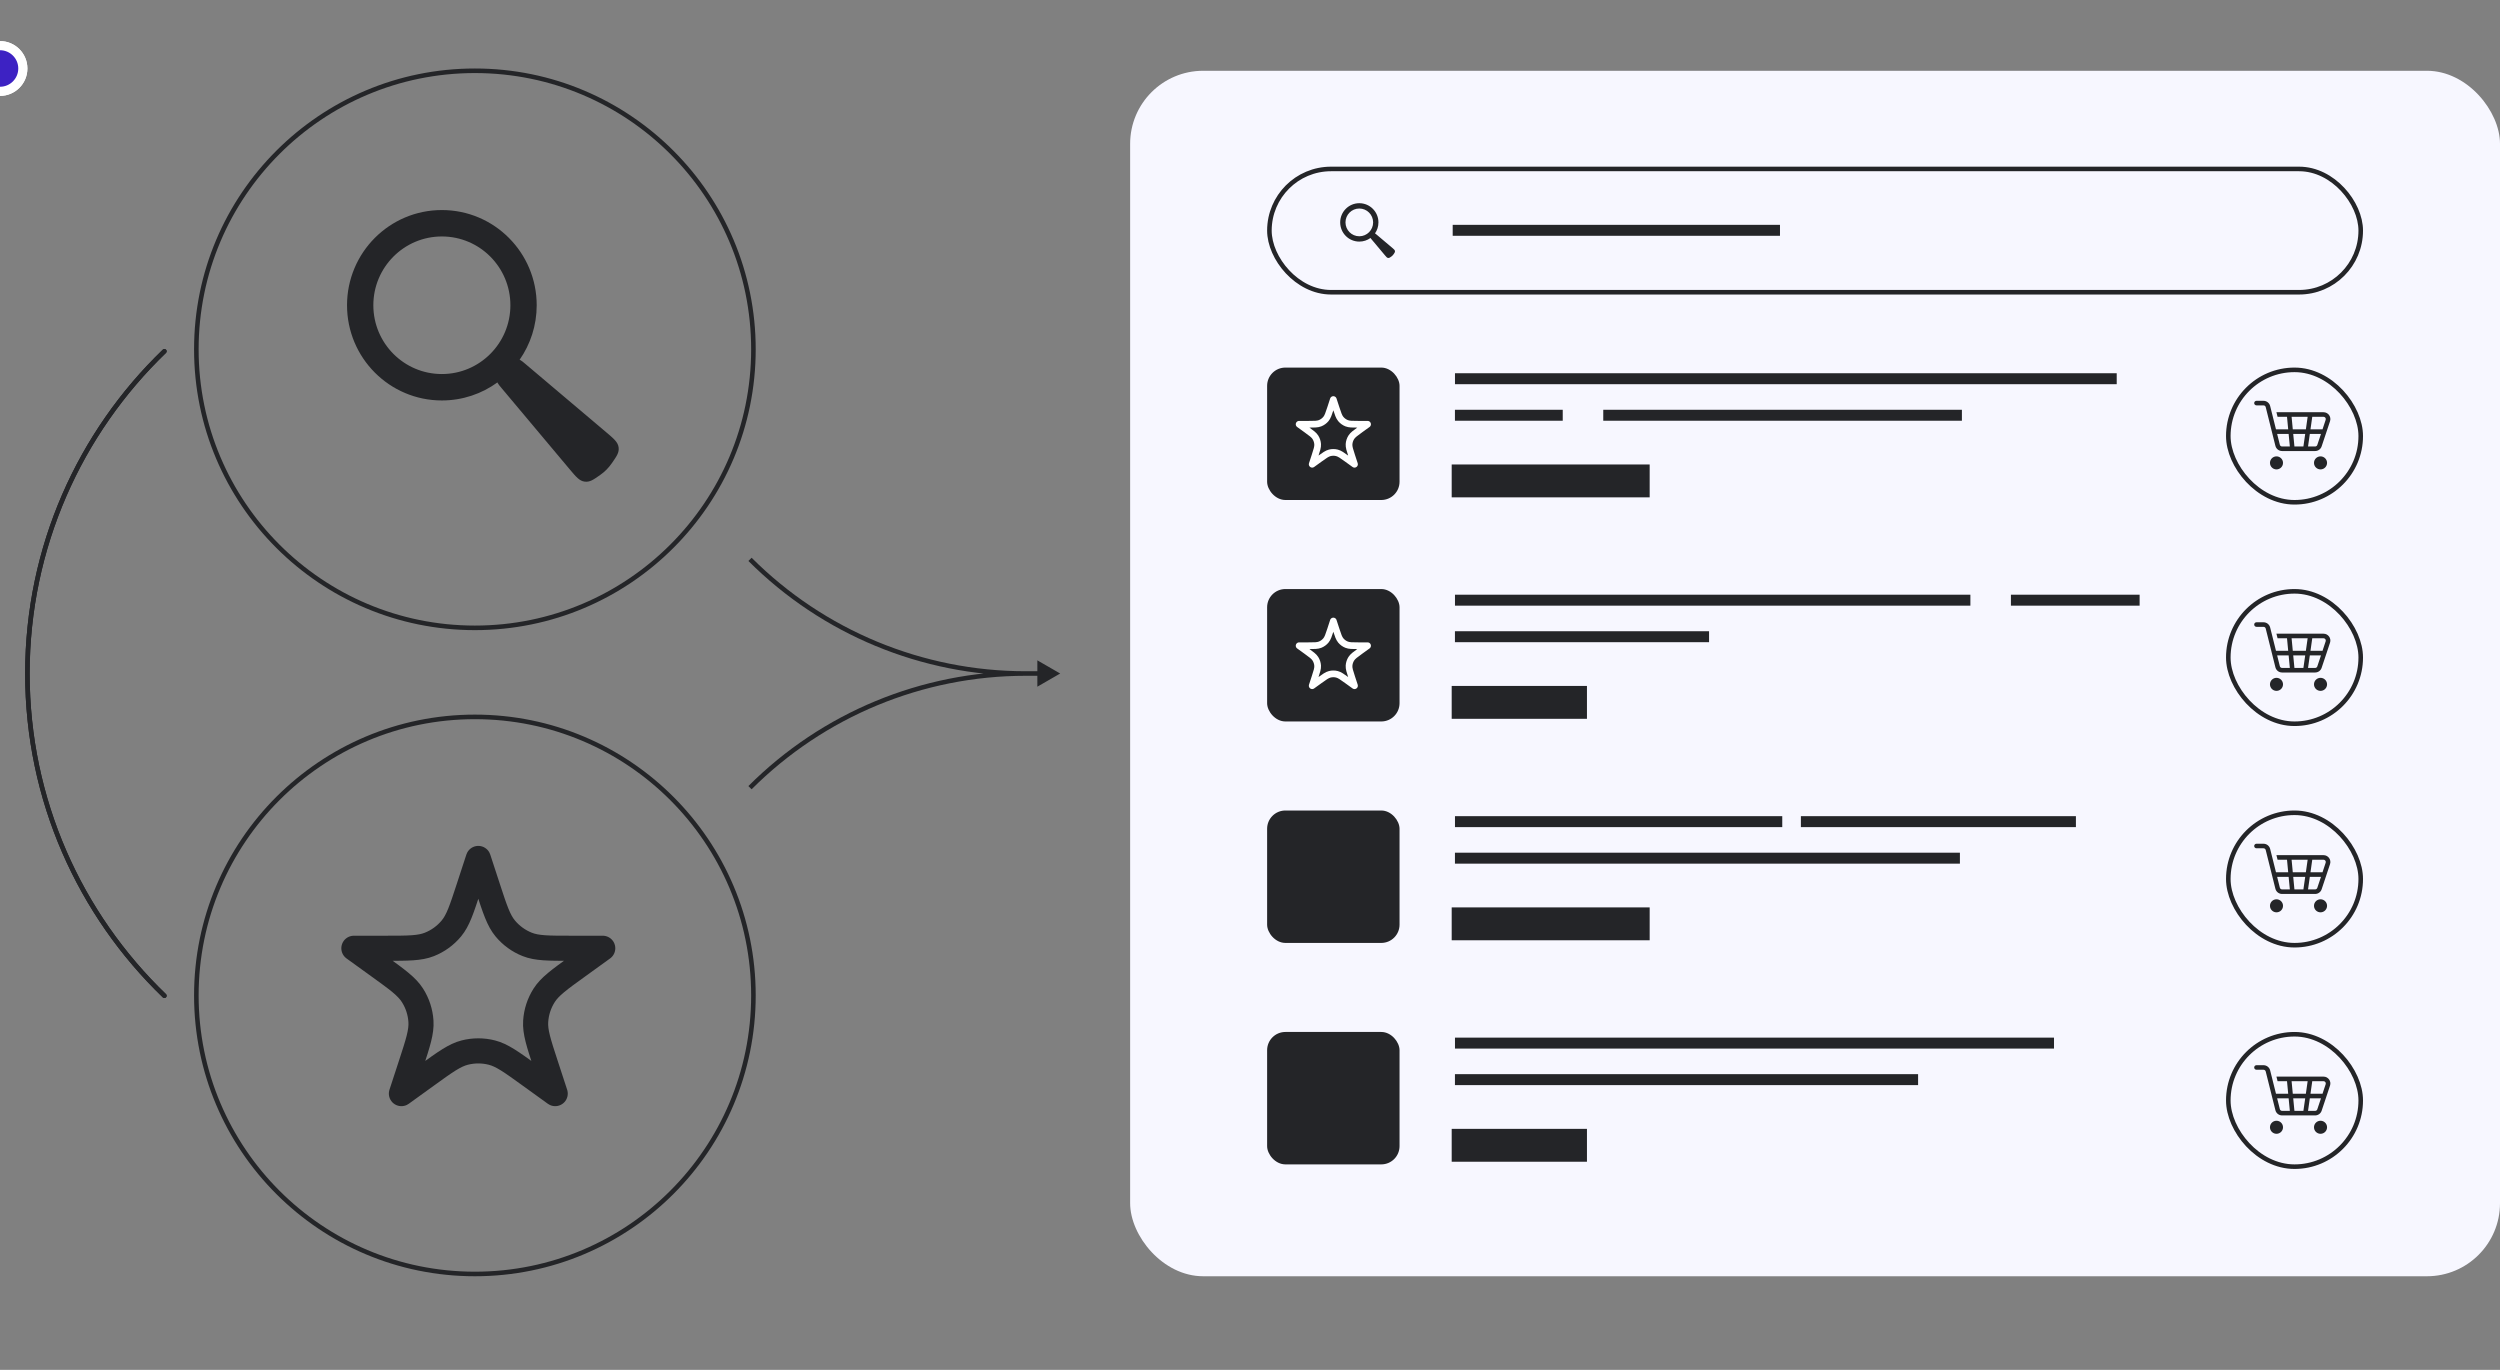 <?xml version="1.0" encoding="UTF-8"?> <svg xmlns="http://www.w3.org/2000/svg" xmlns:xlink="http://www.w3.org/1999/xlink" id="eJUbvGupjMP1" viewBox="0 -30 1095 600" shape-rendering="geometricPrecision" text-rendering="geometricPrecision"><rect x="0" y="-30" width="1095" height="600" fill="#808080" stroke="none"/><style> #eJUbvGupjMP5_to {animation: eJUbvGupjMP5_to__to 3000ms linear infinite normal forwards}@keyframes eJUbvGupjMP5_to__to { 0% {offset-distance: 0%;animation-timing-function: cubic-bezier(0.42,0,1,1)} 50% {offset-distance: 50%;animation-timing-function: cubic-bezier(0,0,0.58,1)} 100% {offset-distance: 100%}} #eJUbvGupjMP6_to {animation: eJUbvGupjMP6_to__to 3000ms linear infinite normal forwards}@keyframes eJUbvGupjMP6_to__to { 0% {offset-distance: 0%;animation-timing-function: cubic-bezier(0.42,0,1,1)} 50% {offset-distance: 50%;animation-timing-function: cubic-bezier(0,0,0.58,1)} 100% {offset-distance: 100%}} #eJUbvGupjMP11_to {animation: eJUbvGupjMP11_to__to 3000ms linear infinite normal forwards}@keyframes eJUbvGupjMP11_to__to { 0% {transform: translate(795px,265px)} 40% {transform: translate(795px,265px);animation-timing-function: cubic-bezier(0.42,0,1,1)} 50% {transform: translate(795px,295px)} 90% {transform: translate(795px,235px);animation-timing-function: cubic-bezier(0,0,0.58,1)} 100% {transform: translate(795px,265px)}} #eJUbvGupjMP11 {animation: eJUbvGupjMP11_c_o 3000ms linear infinite normal forwards}@keyframes eJUbvGupjMP11_c_o { 0% {opacity: 1} 40% {opacity: 1;animation-timing-function: cubic-bezier(0.42,0,1,1)} 50% {opacity: 0} 90% {opacity: 0;animation-timing-function: cubic-bezier(0,0,0.58,1)} 100% {opacity: 1}} #eJUbvGupjMP59_to {animation: eJUbvGupjMP59_to__to 3000ms linear infinite normal forwards}@keyframes eJUbvGupjMP59_to__to { 0% {transform: translate(828px,235px)} 40% {transform: translate(828px,235px);animation-timing-function: cubic-bezier(0,0,0.58,1)} 50% {transform: translate(828px,265px)} 90% {transform: translate(828px,265px);animation-timing-function: cubic-bezier(0.42,0,1,1)} 100% {transform: translate(828px,295px)}} #eJUbvGupjMP59 {animation: eJUbvGupjMP59_c_o 3000ms linear infinite normal forwards}@keyframes eJUbvGupjMP59_c_o { 0% {opacity: 0} 40% {opacity: 0;animation-timing-function: cubic-bezier(0.42,0,1,1)} 50% {opacity: 1} 90% {opacity: 1;animation-timing-function: cubic-bezier(0,0,0.58,1)} 100% {opacity: 0}} </style><circle r="122" transform="translate(208 123)" fill="none" stroke="#242528" stroke-width="2"></circle><path d="M72,123.861C35.01,159.513,12,209.569,12,265s23.01,105.487,60,141.138" fill="none" stroke="#242528" stroke-width="2" stroke-linecap="round"></path><path d="M72,123.861C35.01,159.513,12,209.569,12,265s23.01,105.487,60,141.138" fill="none" stroke="#242528" stroke-width="2" stroke-linecap="round"></path><g id="eJUbvGupjMP5_to" style="offset-path:path('M72,406.138C35.01,370.487,12,320.431,12,265C12,209.569,35.01,159.513,72,123.861');offset-rotate:0deg"><circle r="10" transform="translate(0,0)" fill="#3d22c3" stroke="#fff" stroke-width="4"></circle></g><g id="eJUbvGupjMP6_to" style="offset-path:path('M72,123.861C35.01,159.513,12,209.569,12,265C12,320.431,35.01,370.487,72,406.138');offset-rotate:0deg"><circle r="10" transform="translate(0,0)" fill="#3d22c3" stroke="#fff" stroke-width="4"></circle></g><path d="M193.538,62C170.597,62,152,80.669,152,103.699c0,23.03,18.597,41.7,41.538,41.7c9.089,0,17.495-2.931,24.334-7.901.056.121.116.242.18.36.282.518.72,1.04,1.595,2.083l29.771,35.487c2.924,3.486,4.385,5.228,6.646,5.524c2.26.295,3.779-.775,6.816-2.915c2.056-1.45,3.644-3.052,5.11-5.158c2.172-3.118,3.258-4.677,2.962-6.943s-2.045-3.745-5.543-6.702l-35.274-29.821c-1.039-.879-1.559-1.318-2.075-1.601-.153-.084-.309-.161-.467-.23c4.716-6.765,7.484-14.999,7.484-23.883C235.077,80.669,216.479,62,193.538,62Zm-30.013,41.699c0-16.64,13.437-30.129,30.013-30.129s30.013,13.489,30.013,30.129c0,16.64-13.437,30.13-30.013,30.13s-30.013-13.49-30.013-30.13Z" clip-rule="evenodd" fill="#242528" fill-rule="evenodd"></path><circle r="122" transform="translate(208 406)" fill="none" stroke="#242528" stroke-width="2"></circle><path d="M209.5,346l4.212,12.879c3.111,9.512,4.667,14.268,7.585,17.786c2.577,3.106,5.895,5.512,9.649,6.996c4.251,1.68,9.255,1.681,19.262,1.681h13.792l-10.944,7.902c-8.169,5.897-12.253,8.846-14.722,12.723-2.18,3.423-3.456,7.343-3.71,11.393-.287,4.588,1.279,9.376,4.41,18.952L243.183,449l-11.208-8.09c-8.081-5.833-12.122-8.75-16.535-9.877-3.898-.996-7.982-.996-11.88,0-4.413,1.127-8.454,4.044-16.535,9.877L175.817,449l4.149-12.688c3.131-9.576,4.697-14.364,4.41-18.952-.254-4.05-1.53-7.97-3.71-11.393-2.469-3.877-6.553-6.826-14.722-12.723L155,385.342h13.792c10.007,0,15.011-.001,19.262-1.681c3.754-1.484,7.072-3.89,9.649-6.996c2.918-3.518,4.474-8.274,7.585-17.786L209.5,346Z" fill="none" stroke="#242528" stroke-width="11" stroke-linejoin="round"></path><path d="M464.359,265l-10-5.773v11.547l10-5.774Zm-15.148,1h6.148v-2h-6.148v2Zm0-2c-45.541,0-89.216,18.091-121.418,50.293l1.414,1.414C361.034,283.88,404.201,266,449.211,266v-2Zm0,0c-45.01,0-88.177-17.88-120.004-49.707l-1.414,1.414C359.995,247.909,403.67,266,449.211,266v-2Z" fill="#242528"></path><g id="eJUbvGupjMP11_to" transform="translate(795,265)"><g id="eJUbvGupjMP11" transform="translate(-795,-265)"><rect width="600" height="528" rx="32" ry="32" transform="translate(495 1)" fill="#f7f7ff"></rect><g><rect width="478" height="54" rx="27" ry="27" transform="translate(556 44)" fill="none" stroke="#242528" stroke-width="2"></rect><path d="M595.377,59C590.751,59,587,62.765,587,67.41c0,4.645,3.751,8.41,8.377,8.41c1.833,0,3.529-.591,4.908-1.593.011.025.023.049.036.073.057.105.146.21.322.42l6.004,7.157c.59.703.885,1.054,1.341,1.114.456.059.762-.156,1.374-.588.415-.292.735-.616,1.031-1.04.438-.629.657-.943.597-1.4-.059-.457-.412-.755-1.118-1.352l-7.114-6.014c-.209-.177-.314-.266-.418-.323-.031-.017-.062-.032-.094-.046.951-1.364,1.509-3.025,1.509-4.817c0-4.645-3.751-8.41-8.378-8.41Zm-6.053,8.41c0-3.356,2.71-6.077,6.053-6.077s6.054,2.721,6.054,6.077c0,3.356-2.711,6.077-6.054,6.077s-6.053-2.721-6.053-6.077Z" clip-rule="evenodd" fill="#242528" fill-rule="evenodd"></path><path d="M636.28,68.48h10.592v4.8h-10.592v-4.8Zm9.156,0h6.016v4.8h-6.016v-4.8Zm4.578,0h10.592v4.8h-10.592v-4.8Zm9.157,0h10.592v4.8h-10.592v-4.8Zm9.156,0h10.592v4.8h-10.592v-4.8Zm9.156,0h10.592v4.8h-10.592v-4.8Zm9.156,0h10.592v4.8h-10.592v-4.8Zm9.157,0h10.592v4.8h-10.592v-4.8Zm9.156,0h10.592v4.8h-10.592v-4.8Zm9.156,0h10.592v4.8h-10.592v-4.8Zm9.156,0h10.592v4.8h-10.592v-4.8Zm9.157,0h10.592v4.8h-10.592v-4.8Zm9.156,0h10.592v4.8h-10.592v-4.8Zm9.156,0h10.592v4.8h-10.592v-4.8Zm9.156,0h10.592v4.8h-10.592v-4.8Zm9.157,0h10.592v4.8h-10.592v-4.8Z" fill="#242528"></path></g><g><rect width="58" height="58" rx="8" ry="8" transform="translate(555 131)" fill="#242528"></rect><path d="M584,145l1.231,3.763c.83,2.539,1.246,3.809,2.025,4.748.688.83,1.574,1.472,2.576,1.868c1.135.449,2.471.449,5.143.449h4.025l-3.2,2.31c-2.18,1.575-3.271,2.362-3.93,3.397-.582.914-.923,1.961-.991,3.042-.076,1.225.342,2.503,1.178,5.06l1.214,3.712-3.27-2.361c-2.158-1.557-3.237-2.336-4.415-2.637-1.041-.266-2.131-.266-3.172,0-1.178.301-2.257,1.08-4.415,2.637l-3.27,2.361l1.214-3.712c.836-2.557,1.254-3.835,1.178-5.06-.068-1.081-.409-2.128-.991-3.042-.659-1.035-1.75-1.822-3.93-3.397l-3.2-2.31h4.025c2.672,0,4.008,0,5.143-.449c1.002-.396,1.888-1.038,2.576-1.868.779-.939,1.195-2.209,2.025-4.748L584,145Z" fill="none" stroke="#fff" stroke-width="2.937" stroke-linejoin="round"></path><path d="M637.28,133.48h10.592v4.8h-10.592v-4.8Zm9.156,0h6.016v4.8h-6.016v-4.8Zm4.578,0h10.592v4.8h-10.592v-4.8Zm9.157,0h10.592v4.8h-10.592v-4.8Zm9.156,0h10.592v4.8h-10.592v-4.8Zm9.156,0h10.592v4.8h-10.592v-4.8Zm9.156,0h10.592v4.8h-10.592v-4.8Zm9.157,0h10.592v4.8h-10.592v-4.8Zm9.156,0h10.592v4.8h-10.592v-4.8Zm9.156,0h10.592v4.8h-10.592v-4.8Zm9.156,0h10.592v4.8h-10.592v-4.8Zm9.157,0h10.592v4.8h-10.592v-4.8Zm9.156,0h10.592v4.8h-10.592v-4.8Zm9.156,0h10.592v4.8h-10.592v-4.8Zm9.156,0h10.592v4.8h-10.592v-4.8Zm9.157,0h10.592v4.8h-10.592v-4.8Zm9.156,0h10.592v4.8h-10.592v-4.8Zm9.156,0h10.592v4.8h-10.592v-4.8Zm9.156,0h10.592v4.8h-10.592v-4.8Zm9.157,0h10.592v4.8h-10.592v-4.8Zm9.156,0h10.592v4.8h-10.592v-4.8Zm9.156,0h10.592v4.8h-10.592v-4.8Zm9.156,0h10.592v4.8h-10.592v-4.8Zm9.157,0h10.592v4.8h-10.592v-4.8Zm9.156,0h10.592v4.8h-10.592v-4.8Zm9.156,0h10.592v4.8h-10.592v-4.8Zm9.156,0h10.592v4.8h-10.592v-4.8Zm9.157,0h10.592v4.8h-10.592v-4.8Zm9.156,0h10.592v4.8h-10.592v-4.8Zm9.156,0h10.592v4.8h-10.592v-4.8Zm9.156,0h10.592v4.8h-10.592v-4.8Zm9.157,0h10.592v4.8h-10.592v-4.8Zm-279.266,16h10.592v4.8h-10.592v-4.8Zm9.156,0h10.592v4.8h-10.592v-4.8Zm9.156,0h10.593v4.8h-10.593v-4.8Zm9.157,0h10.592v4.8h-10.592v-4.8Zm9.156,0h10.592v4.8h-10.592v-4.8Zm28.344,0h10.592v4.8h-10.592v-4.8Zm9.156,0h10.592v4.8h-10.592v-4.8Zm9.156,0h10.592v4.8h-10.592v-4.8Zm9.156,0h10.593v4.8h-10.593v-4.8Zm9.157,0h10.592v4.8h-10.592v-4.8Zm9.156,0h10.592v4.8h-10.592v-4.8Zm9.156,0h10.592v4.8h-10.592v-4.8Zm9.156,0h10.593v4.8h-10.593v-4.8Zm9.157,0h10.592v4.8h-10.592v-4.8Zm9.156,0h10.592v4.8h-10.592v-4.8Zm9.156,0h10.592v4.8h-10.592v-4.8Zm9.156,0h10.593v4.8h-10.593v-4.8Zm9.157,0h10.592v4.8h-10.592v-4.8Zm9.156,0h10.592v4.8h-10.592v-4.8Zm9.156,0h10.592v4.8h-10.592v-4.8Zm9.156,0h10.593v4.8h-10.593v-4.8Zm9.157,0h10.592v4.8h-10.592v-4.8Z" fill="#242528"></path><path d="M635.84,173.44h31.776v14.4h-31.776v-14.4Zm27.469,0h31.776v14.4h-31.776v-14.4Zm27.468,0h31.777v14.4h-31.777v-14.4Z" fill="#242528"></path><g clip-path="url(#eJUbvGupjMP26)"><g><rect width="58" height="58" rx="29" ry="29" transform="translate(976 132)" fill="none" stroke="#242528" stroke-width="2"></rect><path d="M988.333,145.556c-.552,0-1,.447-1,1c0,.552.448,1,1,1h3.082c.459,0,.859.312.97.757l.871,3.485l1.875,7.5l1.497,5.985c.333,1.336,1.533,2.273,2.91,2.273h4.512h5.71h4.27c1.3,0,2.44-.827,2.85-2.052l2.05-6.132l1.62-4.868c.65-1.942-.8-3.948-2.85-3.948h-5.79-9.29-5.547l.5,2h4.137l.52,5.5h-5.348l-1.375-5.5h.004l-.5-2h-.004l-.682-2.728c-.334-1.336-1.534-2.272-2.91-2.272h-3.082Zm15.907,12.5l-.52-5.5h7.03l-.78,5.5h-5.73Zm7.75,0l.78-5.5h4.93c.68,0,1.17.668.95,1.316l-1.39,4.184h-5.27Zm-.29,2h4.89l-1.61,4.816c-.13.408-.51.684-.95.684h-3.11l.78-5.5Zm-2.02,0l-.79,5.5h-3.93l-.53-5.5h5.25Zm-7.26,0l.53,5.5h-3.412c-.459,0-.859-.313-.97-.758l-1.186-4.742h5.038Zm-2.46,12.69c0,1.578-1.279,2.857-2.857,2.857s-2.857-1.279-2.857-2.857s1.279-2.857,2.857-2.857s2.857,1.279,2.857,2.857Zm16.43,2.857c1.58,0,2.86-1.279,2.86-2.857s-1.28-2.857-2.86-2.857-2.86,1.279-2.86,2.857s1.28,2.857,2.86,2.857Z" clip-rule="evenodd" fill="#242528" fill-rule="evenodd"></path></g><clipPath id="eJUbvGupjMP26"><rect width="60" height="60" rx="0" ry="0" transform="translate(975 131)" fill="#fff"></rect></clipPath></g></g><g><rect width="58" height="58" rx="8" ry="8" transform="translate(555 228)" fill="#242528"></rect><path d="M584,242l1.231,3.763c.83,2.539,1.246,3.809,2.025,4.748.688.83,1.574,1.472,2.576,1.868c1.135.449,2.471.449,5.143.449h4.025l-3.2,2.31c-2.18,1.575-3.271,2.362-3.93,3.397-.582.914-.923,1.961-.991,3.042-.076,1.225.342,2.503,1.178,5.06l1.214,3.712-3.27-2.361c-2.158-1.557-3.237-2.336-4.415-2.637-1.041-.266-2.131-.266-3.172,0-1.178.301-2.257,1.08-4.415,2.637l-3.27,2.361l1.214-3.712c.836-2.557,1.254-3.835,1.178-5.06-.068-1.081-.409-2.128-.991-3.042-.659-1.035-1.75-1.822-3.93-3.397l-3.2-2.31h4.025c2.672,0,4.008,0,5.143-.449c1.002-.396,1.888-1.038,2.576-1.868.779-.939,1.195-2.209,2.025-4.748L584,242Z" fill="none" stroke="#fff" stroke-width="2.937" stroke-linejoin="round"></path><path d="M637.28,230.48h10.592v4.8h-10.592v-4.8Zm9.156,0h6.016v4.8h-6.016v-4.8Zm4.578,0h10.592v4.8h-10.592v-4.8Zm9.157,0h10.592v4.8h-10.592v-4.8Zm9.156,0h10.592v4.8h-10.592v-4.8Zm9.156,0h10.592v4.8h-10.592v-4.8Zm9.156,0h10.592v4.8h-10.592v-4.8Zm9.157,0h10.592v4.8h-10.592v-4.8Zm9.156,0h10.592v4.8h-10.592v-4.8Zm9.156,0h10.592v4.8h-10.592v-4.8Zm9.156,0h10.592v4.8h-10.592v-4.8Zm9.157,0h10.592v4.8h-10.592v-4.8Zm9.156,0h10.592v4.8h-10.592v-4.8Zm9.156,0h10.592v4.8h-10.592v-4.8Zm9.156,0h10.592v4.8h-10.592v-4.8Zm9.157,0h10.592v4.8h-10.592v-4.8Zm9.156,0h10.592v4.8h-10.592v-4.8Zm9.156,0h10.592v4.8h-10.592v-4.8Zm9.156,0h10.592v4.8h-10.592v-4.8Zm9.157,0h10.592v4.8h-10.592v-4.8Zm9.156,0h10.592v4.8h-10.592v-4.8Zm9.156,0h10.592v4.8h-10.592v-4.8Zm9.156,0h10.592v4.8h-10.592v-4.8Zm9.157,0h10.592v4.8h-10.592v-4.8Zm9.156,0h10.592v4.8h-10.592v-4.8Zm28.344,0h10.592v4.8h-10.592v-4.8Zm9.156,0h10.592v4.8h-10.592v-4.8Zm9.156,0h10.592v4.8h-10.592v-4.8Zm9.156,0h10.592v4.8h-10.592v-4.8Zm9.157,0h10.592v4.8h-10.592v-4.8Zm9.156,0h10.592v4.8h-10.592v-4.8Zm-289.297,16h10.592v4.8h-10.592v-4.8Zm9.156,0h10.592v4.8h-10.592v-4.8Zm9.156,0h10.593v4.8h-10.593v-4.8Zm9.157,0h10.592v4.8h-10.592v-4.8Zm9.156,0h10.592v4.8h-10.592v-4.8Zm9.156,0h10.592v4.8h-10.592v-4.8Zm9.156,0h10.593v4.8h-10.593v-4.8Zm9.157,0h10.592v4.8h-10.592v-4.8Zm9.156,0h10.592v4.8h-10.592v-4.8Zm9.156,0h10.592v4.8h-10.592v-4.8Zm9.156,0h10.593v4.8h-10.593v-4.8Zm9.157,0h10.592v4.8h-10.592v-4.8Z" fill="#242528"></path><path d="M635.84,270.44h31.776v14.4h-31.776v-14.4Zm27.469,0h31.776v14.4h-31.776v-14.4Z" fill="#242528"></path><g clip-path="url(#eJUbvGupjMP37)"><g><rect width="58" height="58" rx="29" ry="29" transform="translate(976 229)" fill="none" stroke="#242528" stroke-width="2"></rect><path d="M988.333,242.556c-.552,0-1,.447-1,1c0,.552.448,1,1,1h3.082c.459,0,.859.312.97.757l.871,3.485l1.875,7.5l1.497,5.985c.333,1.336,1.533,2.273,2.91,2.273h4.512h5.71h4.27c1.3,0,2.44-.827,2.85-2.052l2.05-6.132l1.62-4.868c.65-1.942-.8-3.948-2.85-3.948h-5.79-9.29-5.547l.5,2h4.137l.52,5.5h-5.348l-1.375-5.5h.004l-.5-2h-.004l-.682-2.728c-.334-1.336-1.534-2.272-2.91-2.272h-3.082Zm15.907,12.5l-.52-5.5h7.03l-.78,5.5h-5.73Zm7.75,0l.78-5.5h4.93c.68,0,1.17.668.95,1.316l-1.39,4.184h-5.27Zm-.29,2h4.89l-1.61,4.816c-.13.408-.51.684-.95.684h-3.11l.78-5.5Zm-2.02,0l-.79,5.5h-3.93l-.53-5.5h5.25Zm-7.26,0l.53,5.5h-3.412c-.459,0-.859-.313-.97-.758l-1.186-4.742h5.038Zm-2.46,12.69c0,1.578-1.279,2.857-2.857,2.857s-2.857-1.279-2.857-2.857s1.279-2.857,2.857-2.857s2.857,1.279,2.857,2.857Zm16.43,2.857c1.58,0,2.86-1.279,2.86-2.857s-1.28-2.857-2.86-2.857-2.86,1.279-2.86,2.857s1.28,2.857,2.86,2.857Z" clip-rule="evenodd" fill="#242528" fill-rule="evenodd"></path></g><clipPath id="eJUbvGupjMP37"><rect width="60" height="60" rx="0" ry="0" transform="translate(975 228)" fill="#fff"></rect></clipPath></g></g><g><rect width="58" height="58" rx="8" ry="8" transform="translate(555 325)" fill="#242528"></rect><path d="M637.28,327.48h10.592v4.8h-10.592v-4.8Zm9.156,0h6.016v4.8h-6.016v-4.8Zm4.578,0h10.592v4.8h-10.592v-4.8Zm9.157,0h10.592v4.8h-10.592v-4.8Zm9.156,0h10.592v4.8h-10.592v-4.8Zm9.156,0h10.592v4.8h-10.592v-4.8Zm9.156,0h10.592v4.8h-10.592v-4.8Zm9.157,0h10.592v4.8h-10.592v-4.8Zm9.156,0h10.592v4.8h-10.592v-4.8Zm9.156,0h10.592v4.8h-10.592v-4.8Zm9.156,0h10.592v4.8h-10.592v-4.8Zm9.157,0h10.592v4.8h-10.592v-4.8Zm9.156,0h10.592v4.8h-10.592v-4.8Zm9.156,0h10.592v4.8h-10.592v-4.8Zm9.156,0h10.592v4.8h-10.592v-4.8Zm9.157,0h10.592v4.8h-10.592v-4.8Zm18.75,0h10.592v4.8h-10.592v-4.8Zm9.156,0h10.592v4.8h-10.592v-4.8Zm9.156,0h10.592v4.8h-10.592v-4.8Zm9.156,0h10.592v4.8h-10.592v-4.8Zm9.157,0h10.592v4.8h-10.592v-4.8Zm9.156,0h10.592v4.8h-10.592v-4.8Zm9.156,0h10.592v4.8h-10.592v-4.8Zm9.156,0h10.592v4.8h-10.592v-4.8Zm9.157,0h10.592v4.8h-10.592v-4.8Zm9.156,0h10.592v4.8h-10.592v-4.8Zm9.156,0h10.592v4.8h-10.592v-4.8Zm9.156,0h10.592v4.8h-10.592v-4.8Zm9.157,0h10.592v4.8h-10.592v-4.8Zm-261.391,16h10.592v4.8h-10.592v-4.8Zm9.156,0h10.592v4.8h-10.592v-4.8Zm9.156,0h10.593v4.8h-10.593v-4.8Zm9.157,0h10.592v4.8h-10.592v-4.8Zm9.156,0h10.592v4.8h-10.592v-4.8Zm9.156,0h10.592v4.8h-10.592v-4.8Zm9.156,0h10.593v4.8h-10.593v-4.8Zm9.157,0h10.592v4.8h-10.592v-4.8Zm9.156,0h10.592v4.8h-10.592v-4.8Zm9.156,0h10.592v4.8h-10.592v-4.8Zm9.156,0h10.593v4.8h-10.593v-4.8Zm9.157,0h10.592v4.8h-10.592v-4.8Zm9.156,0h10.592v4.8h-10.592v-4.8Zm9.156,0h10.592v4.8h-10.592v-4.8Zm9.156,0h10.593v4.8h-10.593v-4.8Zm9.157,0h10.592v4.8h-10.592v-4.8Zm9.156,0h10.592v4.8h-10.592v-4.8Zm9.156,0h10.592v4.8h-10.592v-4.8Zm9.156,0h10.593v4.8h-10.593v-4.8Zm9.157,0h10.592v4.8h-10.592v-4.8Zm9.156,0h10.592v4.8h-10.592v-4.8Zm9.156,0h10.592v4.8h-10.592v-4.8Zm9.156,0h10.593v4.8h-10.593v-4.8Zm9.157,0h10.592v4.8h-10.592v-4.8Z" fill="#242528"></path><path d="M635.84,367.44h31.776v14.4h-31.776v-14.4Zm27.469,0h31.776v14.4h-31.776v-14.4Zm27.468,0h31.777v14.4h-31.777v-14.4Z" fill="#242528"></path><g clip-path="url(#eJUbvGupjMP47)"><g><rect width="58" height="58" rx="29" ry="29" transform="translate(976 326)" fill="none" stroke="#242528" stroke-width="2"></rect><path d="M988.333,339.556c-.552,0-1,.447-1,1c0,.552.448,1,1,1h3.082c.459,0,.859.312.97.757l.871,3.485l1.875,7.5l1.497,5.985c.333,1.336,1.533,2.273,2.91,2.273h4.512h5.71h4.27c1.3,0,2.44-.827,2.85-2.052l2.05-6.132l1.62-4.868c.65-1.942-.8-3.948-2.85-3.948h-5.79-9.29-5.547l.5,2h4.137l.52,5.5h-5.348l-1.375-5.5h.004l-.5-2h-.004l-.682-2.728c-.334-1.336-1.534-2.272-2.91-2.272h-3.082Zm15.907,12.5l-.52-5.5h7.03l-.78,5.5h-5.73Zm7.75,0l.78-5.5h4.93c.68,0,1.17.668.95,1.316l-1.39,4.184h-5.27Zm-.29,2h4.89l-1.61,4.816c-.13.408-.51.684-.95.684h-3.11l.78-5.5Zm-2.02,0l-.79,5.5h-3.93l-.53-5.5h5.25Zm-7.26,0l.53,5.5h-3.412c-.459,0-.859-.313-.97-.758l-1.186-4.742h5.038Zm-2.46,12.69c0,1.578-1.279,2.857-2.857,2.857s-2.857-1.279-2.857-2.857s1.279-2.857,2.857-2.857s2.857,1.279,2.857,2.857Zm16.43,2.857c1.58,0,2.86-1.279,2.86-2.857s-1.28-2.857-2.86-2.857-2.86,1.279-2.86,2.857s1.28,2.857,2.86,2.857Z" clip-rule="evenodd" fill="#242528" fill-rule="evenodd"></path></g><clipPath id="eJUbvGupjMP47"><rect width="60" height="60" rx="0" ry="0" transform="translate(975 325)" fill="#fff"></rect></clipPath></g></g><g><rect width="58" height="58" rx="8" ry="8" transform="translate(555 422)" fill="#242528"></rect><path d="M637.28,424.48h10.592v4.8h-10.592v-4.8Zm9.156,0h6.016v4.8h-6.016v-4.8Zm4.578,0h10.592v4.8h-10.592v-4.8Zm9.157,0h10.592v4.8h-10.592v-4.8Zm9.156,0h10.592v4.8h-10.592v-4.8Zm9.156,0h10.592v4.8h-10.592v-4.8Zm9.156,0h10.592v4.8h-10.592v-4.8Zm9.157,0h10.592v4.8h-10.592v-4.8Zm9.156,0h10.592v4.8h-10.592v-4.8Zm9.156,0h10.592v4.8h-10.592v-4.8Zm9.156,0h10.592v4.8h-10.592v-4.8Zm9.157,0h10.592v4.8h-10.592v-4.8Zm9.156,0h10.592v4.8h-10.592v-4.8Zm9.156,0h10.592v4.8h-10.592v-4.8Zm9.156,0h10.592v4.8h-10.592v-4.8Zm9.157,0h10.592v4.8h-10.592v-4.8Zm9.156,0h10.592v4.8h-10.592v-4.8Zm9.156,0h10.592v4.8h-10.592v-4.8Zm9.156,0h10.592v4.8h-10.592v-4.8Zm9.157,0h10.592v4.8h-10.592v-4.8Zm9.156,0h10.592v4.8h-10.592v-4.8Zm9.156,0h10.592v4.8h-10.592v-4.8Zm9.156,0h10.592v4.8h-10.592v-4.8Zm9.157,0h10.592v4.8h-10.592v-4.8Zm9.156,0h10.592v4.8h-10.592v-4.8Zm9.156,0h10.592v4.8h-10.592v-4.8Zm9.156,0h10.592v4.8h-10.592v-4.8Zm9.157,0h10.592v4.8h-10.592v-4.8Zm9.156,0h10.592v4.8h-10.592v-4.8Zm-251.797,16h10.592v4.8h-10.592v-4.8Zm9.156,0h10.592v4.8h-10.592v-4.8Zm9.156,0h10.593v4.8h-10.593v-4.8Zm9.157,0h10.592v4.8h-10.592v-4.8Zm9.156,0h10.592v4.8h-10.592v-4.8Zm9.156,0h10.592v4.8h-10.592v-4.8Zm9.156,0h10.593v4.8h-10.593v-4.8Zm9.157,0h10.592v4.8h-10.592v-4.8Zm9.156,0h10.592v4.8h-10.592v-4.8Zm9.156,0h10.592v4.8h-10.592v-4.8Zm9.156,0h10.593v4.8h-10.593v-4.8Zm9.157,0h10.592v4.8h-10.592v-4.8Zm9.156,0h10.592v4.8h-10.592v-4.8Zm9.156,0h10.592v4.8h-10.592v-4.8Zm9.156,0h10.593v4.8h-10.593v-4.8Zm9.157,0h10.592v4.8h-10.592v-4.8Zm9.156,0h10.592v4.8h-10.592v-4.8Zm9.156,0h10.592v4.8h-10.592v-4.8Zm9.156,0h10.593v4.8h-10.593v-4.8Zm9.157,0h10.592v4.8h-10.592v-4.8Zm9.156,0h10.592v4.8h-10.592v-4.8Zm9.156,0h10.592v4.8h-10.592v-4.8Z" fill="#242528"></path><path d="M635.84,464.44h31.776v14.4h-31.776v-14.4Zm27.469,0h31.776v14.4h-31.776v-14.4Z" fill="#242528"></path><g clip-path="url(#eJUbvGupjMP57)"><g><rect width="58" height="58" rx="29" ry="29" transform="translate(976 423)" fill="none" stroke="#242528" stroke-width="2"></rect><path d="M988.333,436.556c-.552,0-1,.447-1,1c0,.552.448,1,1,1h3.082c.459,0,.859.312.97.757l.871,3.485l1.875,7.5l1.497,5.985c.333,1.336,1.533,2.273,2.91,2.273h4.512h5.71h4.27c1.3,0,2.44-.827,2.85-2.052l2.05-6.132l1.62-4.868c.65-1.942-.8-3.948-2.85-3.948h-5.79-9.29-5.547l.5,2h4.137l.52,5.5h-5.348l-1.375-5.5h.004l-.5-2h-.004l-.682-2.728c-.334-1.336-1.534-2.272-2.91-2.272h-3.082Zm15.907,12.5l-.52-5.5h7.03l-.78,5.5h-5.73Zm7.75,0l.78-5.5h4.93c.68,0,1.17.668.95,1.316l-1.39,4.184h-5.27Zm-.29,2h4.89l-1.61,4.816c-.13.408-.51.684-.95.684h-3.11l.78-5.5Zm-2.02,0l-.79,5.5h-3.93l-.53-5.5h5.25Zm-7.26,0l.53,5.5h-3.412c-.459,0-.859-.313-.97-.758l-1.186-4.742h5.038Zm-2.46,12.69c0,1.578-1.279,2.857-2.857,2.857s-2.857-1.279-2.857-2.857s1.279-2.857,2.857-2.857s2.857,1.279,2.857,2.857Zm16.43,2.857c1.58,0,2.86-1.279,2.86-2.857s-1.28-2.857-2.86-2.857-2.86,1.279-2.86,2.857s1.28,2.857,2.86,2.857Z" clip-rule="evenodd" fill="#242528" fill-rule="evenodd"></path></g><clipPath id="eJUbvGupjMP57"><rect width="60" height="60" rx="0" ry="0" transform="translate(975 422)" fill="#fff"></rect></clipPath></g></g></g></g><g id="eJUbvGupjMP59_to" transform="translate(828,235)"><g id="eJUbvGupjMP59" transform="translate(-828,-265)" opacity="0"><rect width="600" height="528" rx="32" ry="32" transform="translate(495 1)" fill="#f7f7ff"></rect><g><rect width="46" height="46" rx="23" ry="23" transform="matrix(-1 0 0 1 970 52)" fill="none" stroke="#242528" stroke-width="2"></rect><path d="M950,66l-8.588,8.588L950,83.176" fill="none" stroke="#242528" stroke-width="2" stroke-linecap="round" stroke-linejoin="round"></path><rect width="46" height="46" rx="23" ry="23" transform="translate(988 52)" fill="none" stroke="#242528" stroke-width="2"></rect><path d="M1008,66l8.59,8.588-8.59,8.588" fill="none" stroke="#242528" stroke-width="2" stroke-linecap="round" stroke-linejoin="round"></path><path d="M553.56,53.96h21.184v9.6h-21.184v-9.6Zm18.312,0h21.185v9.6h-21.185v-9.6Zm18.313,0h21.184v9.6h-21.184v-9.6Zm18.312,0h21.185v9.6h-21.185v-9.6Zm18.313,0h21.184v9.6h-21.184v-9.6Zm18.312,0h21.185v9.6h-21.185v-9.6Zm18.313,0h21.184v9.6h-21.184v-9.6Zm18.312,0h21.185v9.6h-21.185v-9.6Zm18.313,0h21.184v9.6h-21.184v-9.6Zm18.312,0h21.185v9.6h-21.185v-9.6Zm18.313,0h21.184v9.6h-21.184v-9.6Zm18.312,0h21.185v9.6h-21.185v-9.6Zm-201.437,32h21.184v9.6h-21.184v-9.6Zm18.312,0h21.185v9.6h-21.185v-9.6Zm18.313,0h21.184v9.6h-21.184v-9.6Zm18.312,0h21.185v9.6h-21.185v-9.6Zm18.313,0h21.184v9.6h-21.184v-9.6Zm18.312,0h21.185v9.6h-21.185v-9.6Zm18.313,0h21.184v9.6h-21.184v-9.6Zm18.312,0h21.185v9.6h-21.185v-9.6Zm18.313,0h21.184v9.6h-21.184v-9.6Zm18.312,0h21.185v9.6h-21.185v-9.6Zm18.313,0h21.184v9.6h-21.184v-9.6Zm18.312,0h21.185v9.6h-21.185v-9.6Zm18.313,0h21.184v9.6h-21.184v-9.6Zm18.312,0h21.185v9.6h-21.185v-9.6Zm18.313,0h21.184v9.6h-21.184v-9.6Zm18.312,0h21.185v9.6h-21.185v-9.6Z" fill="#242528"></path></g><g clip-path="url(#eJUbvGupjMP90)"><g><rect width="116" height="116" rx="16" ry="16" transform="translate(555 165)" fill="#242528"></rect><path d="M587.947,201.595L591.368,194h-6.842L579,206.833h9.474L585.316,216L599,201.595h-11.053Z" fill="#fff"></path><path d="M639,245v-43h-4v43h4Zm-32,0v-31h-4v31h4Zm-16,0v-13h-4v13h4Zm32-23v23h-4v-23h4Z" clip-rule="evenodd" fill="#fff" fill-rule="evenodd"></path><path d="M554.28,299.48h10.592v4.8h-10.592v-4.8Zm9.156,0h10.592v4.8h-10.592v-4.8Zm9.156,0h10.593v4.8h-10.593v-4.8Zm9.157,0h10.592v4.8h-10.592v-4.8Zm9.156,0h10.592v4.8h-10.592v-4.8Zm9.156,0h10.592v4.8h-10.592v-4.8Zm9.156,0h10.593v4.8h-10.593v-4.8Zm9.157,0h10.592v4.8h-10.592v-4.8Zm9.156,0h10.592v4.8h-10.592v-4.8Zm-73.25,16h10.592v4.8h-10.592v-4.8Zm9.156,0h10.592v4.8h-10.592v-4.8Zm9.156,0h10.593v4.8h-10.593v-4.8Zm9.157,0h10.592v4.8h-10.592v-4.8Zm9.156,0h10.592v4.8h-10.592v-4.8Zm9.156,0h10.592v4.8h-10.592v-4.8Zm9.156,0h10.593v4.8h-10.593v-4.8Zm9.157,0h10.592v4.8h-10.592v-4.8Zm9.156,0h10.592v4.8h-10.592v-4.8Zm9.156,0h10.592v4.8h-10.592v-4.8Zm9.156,0h10.593v4.8h-10.593v-4.8Zm9.157,0h10.592v4.8h-10.592v-4.8Zm9.156,0h10.592v4.8h-10.592v-4.8Zm9.156,0h10.592v4.8h-10.592v-4.8Zm9.156,0h10.593v4.8h-10.593v-4.8Zm9.157,0h10.592v4.8h-10.592v-4.8Zm-137.344,16h10.592v4.8h-10.592v-4.8Zm9.156,0h10.592v4.8h-10.592v-4.8Zm9.156,0h10.593v4.8h-10.593v-4.8Zm9.157,0h10.592v4.8h-10.592v-4.8Zm9.156,0h10.592v4.8h-10.592v-4.8Zm9.156,0h10.592v4.8h-10.592v-4.8Zm9.156,0h10.593v4.8h-10.593v-4.8Zm9.157,0h10.592v4.8h-10.592v-4.8Zm9.156,0h10.592v4.8h-10.592v-4.8Zm9.156,0h10.592v4.8h-10.592v-4.8Zm9.156,0h10.593v4.8h-10.593v-4.8Zm9.157,0h10.592v4.8h-10.592v-4.8Zm9.156,0h10.592v4.8h-10.592v-4.8Zm9.156,0h10.592v4.8h-10.592v-4.8Zm9.156,0h10.593v4.8h-10.593v-4.8Zm9.157,0h10.592v4.8h-10.592v-4.8Zm9.156,0h10.592v4.8h-10.592v-4.8Zm-146.5,16h10.592v4.8h-10.592v-4.8Zm9.156,0h10.592v4.8h-10.592v-4.8Zm9.156,0h10.593v4.8h-10.593v-4.8Zm9.157,0h10.592v4.8h-10.592v-4.8Zm9.156,0h10.592v4.8h-10.592v-4.8Zm9.156,0h10.592v4.8h-10.592v-4.8Z" fill="#242528"></path><path d="M552.84,371.44h31.776v14.4h-31.776v-14.4Zm27.469,0h31.776v14.4h-31.776v-14.4Zm27.468,0h31.777v14.4h-31.777v-14.4Z" fill="#242528"></path><rect width="159" height="46" rx="23" ry="23" transform="translate(556 411)" fill="none" stroke="#242528" stroke-width="2"></rect><path d="M618.333,418.556c-.552,0-1,.447-1,1c0,.552.448,1,1,1h3.082c.459,0,.859.312.97.757l.871,3.485l1.875,7.5l1.497,5.985c.333,1.336,1.533,2.273,2.91,2.273h4.51h5.714h4.273c1.291,0,2.438-.827,2.846-2.052l2.044-6.132l1.623-4.868c.647-1.942-.799-3.948-2.846-3.948h-5.797-9.286-5.546l.5,2h4.137l.524,5.5h-5.352l-1.375-5.5h.004l-.5-2h-.004l-.682-2.728c-.334-1.336-1.534-2.272-2.91-2.272h-3.082Zm15.91,12.5l-.524-5.5h7.033l-.786,5.5h-5.723Zm7.744,0l.785-5.5h4.93c.682,0,1.164.668.948,1.316l-1.394,4.184h-5.269Zm-.286,2h4.888l-1.605,4.816c-.136.408-.519.684-.949.684h-3.12l.786-5.5Zm-2.02,0l-.786,5.5h-3.938l-.524-5.5h5.248Zm-7.257,0l.524,5.5h-3.41c-.459,0-.859-.313-.97-.758l-1.186-4.742h5.042Zm-2.464,12.69c0,1.578-1.279,2.857-2.857,2.857s-2.857-1.279-2.857-2.857s1.279-2.857,2.857-2.857s2.857,1.279,2.857,2.857Zm16.429,2.857c1.578,0,2.857-1.279,2.857-2.857s-1.279-2.857-2.857-2.857-2.857,1.279-2.857,2.857s1.279,2.857,2.857,2.857Z" clip-rule="evenodd" fill="#242528" fill-rule="evenodd"></path><rect width="116" height="116" rx="16" ry="16" transform="translate(778 165)" fill="#242528"></rect><path d="M810.947,201.595L814.368,194h-6.842L802,206.833h9.474L808.316,216L822,201.595h-11.053Z" fill="#fff"></path><path d="M862,245v-43h-4v43h4Zm-32,0v-31h-4v31h4Zm-16,0v-13h-4v13h4Zm32-23v23h-4v-23h4Z" clip-rule="evenodd" fill="#fff" fill-rule="evenodd"></path><path d="M777.28,299.48h10.592v4.8h-10.592v-4.8Zm9.156,0h6.016v4.8h-6.016v-4.8Zm4.578,0h10.592v4.8h-10.592v-4.8Zm9.157,0h10.592v4.8h-10.592v-4.8Zm9.156,0h10.592v4.8h-10.592v-4.8Zm9.156,0h10.592v4.8h-10.592v-4.8Zm9.156,0h10.592v4.8h-10.592v-4.8Zm9.157,0h10.592v4.8h-10.592v-4.8Zm9.156,0h10.592v4.8h-10.592v-4.8Zm9.156,0h10.592v4.8h-10.592v-4.8Zm9.156,0h10.592v4.8h-10.592v-4.8Zm9.157,0h10.592v4.8h-10.592v-4.8Zm9.156,0h10.592v4.8h-10.592v-4.8Zm9.156,0h10.592v4.8h-10.592v-4.8Zm9.156,0h10.592v4.8h-10.592v-4.8Zm9.157,0h10.592v4.8h-10.592v-4.8Zm9.156,0h10.592v4.8h-10.592v-4.8Zm9.156,0h10.592v4.8h-10.592v-4.8Zm-151.078,16h10.592v4.8h-10.592v-4.8Zm9.156,0h10.592v4.8h-10.592v-4.8Zm9.156,0h10.593v4.8h-10.593v-4.8Zm28.344,0h10.592v4.8h-10.592v-4.8Zm9.156,0h10.593v4.8h-10.593v-4.8Zm9.157,0h10.592v4.8h-10.592v-4.8Zm9.156,0h10.592v4.8h-10.592v-4.8Zm9.156,0h10.592v4.8h-10.592v-4.8Zm9.156,0h10.593v4.8h-10.593v-4.8Zm9.157,0h10.592v4.8h-10.592v-4.8Zm9.156,0h10.592v4.8h-10.592v-4.8Zm-110.75,16h10.592v4.8h-10.592v-4.8Zm9.156,0h10.592v4.8h-10.592v-4.8Zm9.156,0h10.593v4.8h-10.593v-4.8Zm9.157,0h10.592v4.8h-10.592v-4.8Zm9.156,0h10.592v4.8h-10.592v-4.8Zm9.156,0h10.592v4.8h-10.592v-4.8Zm9.156,0h10.593v4.8h-10.593v-4.8Zm9.157,0h10.592v4.8h-10.592v-4.8Zm9.156,0h10.592v4.8h-10.592v-4.8Zm9.156,0h10.592v4.8h-10.592v-4.8Z" fill="#242528"></path><path d="M775.84,371.44h31.776v14.4h-31.776v-14.4Zm27.469,0h31.776v14.4h-31.776v-14.4Zm27.468,0h31.777v14.4h-31.777v-14.4Z" fill="#242528"></path><rect width="159" height="46" rx="23" ry="23" transform="translate(779 411)" fill="none" stroke="#242528" stroke-width="2"></rect><path d="M841.333,418.556c-.552,0-1,.447-1,1c0,.552.448,1,1,1h3.082c.459,0,.859.312.97.757l.871,3.485l1.875,7.5l1.497,5.985c.333,1.336,1.533,2.273,2.91,2.273h4.51h5.714h4.273c1.291,0,2.438-.827,2.846-2.052l2.044-6.132l1.623-4.868c.647-1.942-.799-3.948-2.846-3.948h-5.797-9.286-5.546l.5,2h4.137l.524,5.5h-5.352l-1.375-5.5h.004l-.5-2h-.004l-.682-2.728c-.334-1.336-1.534-2.272-2.91-2.272h-3.082Zm15.91,12.5l-.524-5.5h7.033l-.786,5.5h-5.723Zm7.744,0l.785-5.5h4.93c.682,0,1.164.668.948,1.316l-1.394,4.184h-5.269Zm-.286,2h4.888l-1.605,4.816c-.136.408-.519.684-.949.684h-3.12l.786-5.5Zm-2.02,0l-.786,5.5h-3.938l-.524-5.5h5.248Zm-7.257,0l.524,5.5h-3.41c-.459,0-.859-.313-.97-.758l-1.186-4.742h5.042Zm-2.464,12.69c0,1.578-1.279,2.857-2.857,2.857s-2.857-1.279-2.857-2.857s1.279-2.857,2.857-2.857s2.857,1.279,2.857,2.857Zm16.429,2.857c1.578,0,2.857-1.279,2.857-2.857s-1.279-2.857-2.857-2.857-2.857,1.279-2.857,2.857s1.279,2.857,2.857,2.857Z" clip-rule="evenodd" fill="#242528" fill-rule="evenodd"></path><rect width="116" height="116" rx="16" ry="16" transform="translate(1001 165)" fill="#242528"></rect><path d="M1033.95,201.595l3.42-7.595h-6.84L1025,206.833h9.47L1031.32,216L1045,201.595h-11.05Z" fill="#fff"></path><path d="M1085,245v-43h-4v43h4Zm-32,0v-31h-4v31h4Zm-16,0v-13h-4v13h4Zm32-23v23h-4v-23h4Z" clip-rule="evenodd" fill="#fff" fill-rule="evenodd"></path><path d="M1000.28,299.48h10.59v4.8h-10.59v-4.8Zm9.16,0h6.01v4.8h-6.01v-4.8Zm4.57,0h10.6v4.8h-10.6v-4.8Zm9.16,0h10.59v4.8h-10.59v-4.8Zm9.16,0h10.59v4.8h-10.59v-4.8Zm9.15,0h10.6v4.8h-10.6v-4.8Zm-41.2,16h10.59v4.8h-10.59v-4.8Zm9.16,0h10.59v4.8h-10.59v-4.8Zm9.15,0h10.59v4.8h-10.59v-4.8Zm9.16,0h10.59v4.8h-10.59v-4.8Zm9.15,0h10.6v4.8h-10.6v-4.8Zm9.16,0h10.59v4.8h-10.59v-4.8Zm9.16,0h10.59v4.8h-10.59v-4.8Zm9.15,0h10.6v4.8h-10.6v-4.8Zm9.16,0h10.59v4.8h-10.59v-4.8Zm9.16,0h10.59v4.8h-10.59v-4.8Zm9.15,0h10.59v4.8h-10.59v-4.8Zm9.16,0h10.59v4.8h-10.59v-4.8Zm9.15,0h10.6v4.8h-10.6v-4.8Zm9.16,0h10.59v4.8h-10.59v-4.8Zm9.16,0h10.59v4.8h-10.59v-4.8Zm9.15,0h10.6v4.8h-10.6v-4.8Zm-137.34,16h10.59v4.8h-10.59v-4.8Zm9.16,0h10.59v4.8h-10.59v-4.8Zm9.15,0h10.59v4.8h-10.59v-4.8Zm18.75,0h10.59v4.8h-10.59v-4.8Zm9.16,0h10.59v4.8h-10.59v-4.8Zm9.15,0h10.6v4.8h-10.6v-4.8Zm9.16,0h10.59v4.8h-10.59v-4.8Zm9.16,0h10.59v4.8h-10.59v-4.8Zm9.15,0h10.6v4.8h-10.6v-4.8Zm-82.84,16h10.59v4.8h-10.59v-4.8Zm9.16,0h10.59v4.8h-10.59v-4.8Zm9.15,0h10.59v4.8h-10.59v-4.8Zm9.16,0h10.59v4.8h-10.59v-4.8Zm9.15,0h10.6v4.8h-10.6v-4.8Zm9.16,0h10.59v4.8h-10.59v-4.8Zm9.16,0h10.59v4.8h-10.59v-4.8Zm9.15,0h10.6v4.8h-10.6v-4.8Zm9.16,0h10.59v4.8h-10.59v-4.8Zm9.16,0h10.59v4.8h-10.59v-4.8Zm9.15,0h10.59v4.8h-10.59v-4.8Zm9.16,0h10.59v4.8h-10.59v-4.8Zm9.15,0h10.6v4.8h-10.6v-4.8Z" fill="#242528"></path><path d="M998.84,371.44h31.78v14.4h-31.78v-14.4Zm27.47,0h31.77v14.4h-31.77v-14.4Zm27.47,0h31.77v14.4h-31.77v-14.4Z" fill="#242528"></path><rect width="159" height="46" rx="23" ry="23" transform="translate(1002 411)" fill="none" stroke="#242528" stroke-width="2"></rect><path d="M1064.33,418.556c-.55,0-1,.447-1,1c0,.552.45,1,1,1h3.08c.46,0,.86.312.97.757l.88,3.485l1.87,7.5l1.5,5.985c.33,1.336,1.53,2.273,2.91,2.273h4.51h5.71h4.27c1.3,0,2.44-.827,2.85-2.052l2.05-6.132l1.62-4.868c.65-1.942-.8-3.948-2.85-3.948h-5.79-9.29-5.55l.5,2h4.14l.52,5.5h-5.35l-1.37-5.5v0l-.5-2v0l-.68-2.728c-.34-1.336-1.54-2.272-2.92-2.272h-3.08Zm15.91,12.5l-.52-5.5h7.03l-.78,5.5h-5.73Zm7.75,0l.78-5.5h4.93c.68,0,1.17.668.95,1.316l-1.39,4.184h-5.27Zm-.29,2h4.89l-1.61,4.816c-.13.408-.51.684-.95.684h-3.11l.78-5.5Zm-2.02,0l-.79,5.5h-3.93l-.53-5.5h5.25Zm-7.26,0l.53,5.5h-3.41c-.46,0-.86-.313-.97-.758l-1.19-4.742h5.04Zm-2.46,12.69c0,1.578-1.28,2.857-2.86,2.857-1.57,0-2.85-1.279-2.85-2.857s1.28-2.857,2.85-2.857c1.58,0,2.86,1.279,2.86,2.857Zm16.43,2.857c1.58,0,2.86-1.279,2.86-2.857s-1.28-2.857-2.86-2.857-2.86,1.279-2.86,2.857s1.28,2.857,2.86,2.857Z" clip-rule="evenodd" fill="#242528" fill-rule="evenodd"></path></g><clipPath id="eJUbvGupjMP90"><rect width="540" height="293" rx="0" ry="0" transform="translate(555 165)" fill="#fff"></rect></clipPath></g></g></g></svg> 